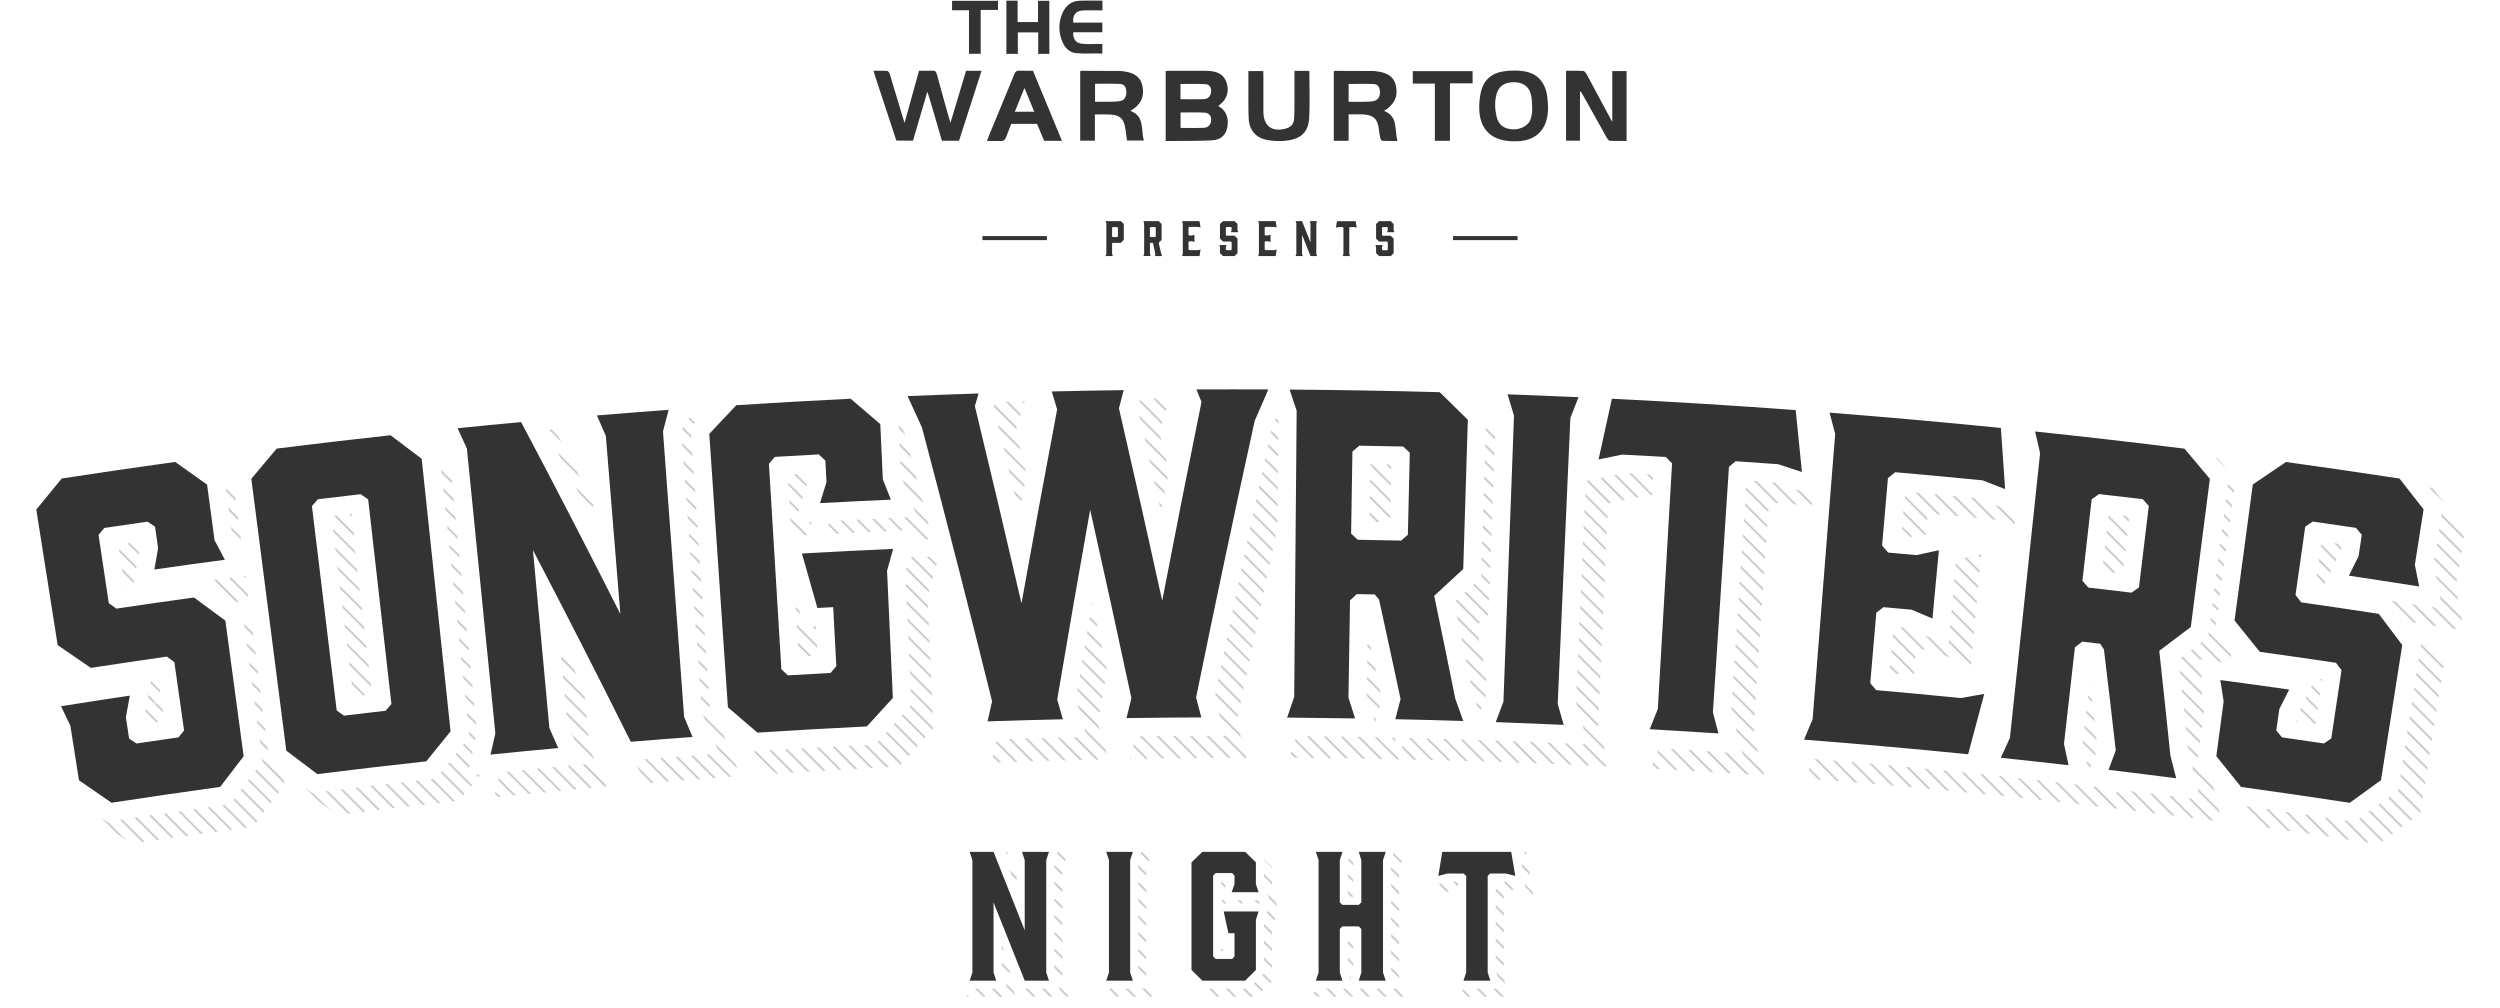 <?xml version="1.0" encoding="UTF-8"?><svg id="Layer_2" xmlns="http://www.w3.org/2000/svg" width="2500" height="1008.06" viewBox="0 0 620 250"><defs><style>.cls-1{fill:#333;}.cls-2{fill:#ccc;}.cls-3{fill:#fff;stroke:#333;stroke-miterlimit:10;}</style></defs><path id="lines-shadows" class="cls-2" d="m284.28,237.96l-2-2v-.71l2,2v.71Zm31.18-19.28l-2-2v.71l2,2v-.71Zm-11.89,17.13l-.7-.7v.7h.7Zm11.89-20.79l-2-1.97v.19l2,2v-.22Zm31.52,2.01l-2-2v.71l2,2v-.71Zm33.18,4.16l-2-2,.13.75-.12-.03,2,2,.12.03-.13-.75Zm-32.51-7.63l-2-2-.17.53,2,2,.17-.53Zm-84.18,27.76l-2-2v.71l2,2v-.71Zm43.42-18.07l.79.79h.71l-.79-.79h-.71Zm-4.02,0v.12l.67.67h.71l-.79-.79h-.58Zm-18.59,18.14l-2-2v.71l2,2v-.71Zm-33.87-.7l-2-2v.71l2,2v-.71Zm.41-23.76l1.32,1.32v-.71l-1.79-1.79.47,1.17Zm33.47,16.17l-2-2v.71l2,2v-.71Zm-35.87,1.44v.71l.69.69-.47-1.18-.23-.23Zm36.67-21.37l-1.92-1.92h-.1l-.15.45,2,2,.17-.53Zm-.8,11.64l-2-2v.71l2,2v-.71Zm0,4.15l-2-2v.71l2,2v-.71Zm0-8.29l-2-2v.71l2,2v-.71Zm0-4.15l-2-2v.71l2,2v-.71Zm19.46,3.58l.18-.52-1.05-1.05v.71l.87.87Zm69.21,2.17l-2-2v.71l2,2v-.71Zm0,4.15l-2-2v.71l2,2v-.71Zm-37.35-7.62v-.71l-1.34-1.34v.71l1.34,1.34Zm0-4.15v-.71l-1.08-1.08-.17.53,1.26,1.26Zm37.35,15.91l-2-2v.71l2,2v-.71Zm5.53-19.31h-.67l.81.81-.14-.81Zm-16.87,7.97l-.59-.59h-.71l1.3,1.3v-.71Zm15.85-4.18l2,2-.14-.85-2-2,.14.85Zm-4.51,19.66l-2-2v.71l2,2v-.71Zm0,4.15l-2-2v.71l2,2v-.71Zm-25.97-9.39l-2-2v.71l2,2v-.71Zm0,8.29l-2-2v.71l2,2v-.71Zm0-4.15l-2-2v.71l2,2v-.71Zm0-12.44l-2-2v.71l2,2v-.71Zm0,4.15l-2-2v.71l2,2v-.71Zm-12.72,12.16v.71l1.34,1.34v-.71l-1.34-1.34Zm1.34-2.1v-.71l-1.34-1.34v.71l1.34,1.34Zm0-12.97v-.17l-1.34-1.34v.71l.8.8h.53Zm-.5,20.06l-.45-.45.3.91.15-.46Zm11.88-.56l-2-2v.71l2,2v-.71Zm-35.15-17.86h.71l-.79-.79h-.71l.79.79Zm2.59-2.27l.35,1.06,2,2-.35-1.06-2-2Zm-.96,8.04l2,2v-.71l-2-2v.71Zm.77-3.78l-.1.31,2,2,.17-.54-1.77-1.77h-.3Zm11.61,20.31l.84.84h.71l-1.37-1.37-.18.53Zm2.99-1.16l2,2h.71l-2-2h-.71Zm-15.37-11.22l2,2v-.71l-2-2v.71Zm-.45,7.85l2,2,.35-.35-2-2-.35.35Zm19.96,3.37l2,2h.71l-2-2h-.71Zm-22.03-1.3l2,2,.35-.35-2-2-.35.35Zm2.52-5.77l2,2v-.71l-2-2v.71Zm49.17,7.7l1.37,1.37h.71l-1.9-1.9-.18.53Zm3.52-.63l2,2h.71l-2-2h-.71Zm4.88-4.12l.35,1.06,2,2-.35-1.06-2-2Zm-33.91,4.12l2,2h.71l-2-2h-.71Zm36.16-26.56h-.52l2,2h.52l.25.06-2-2-.25-.06Zm-2.99,26.56l2,2h.71l-2-2h-.71Zm-24.88,0l2,2h.71l-2-2h-.71Zm-37.31,0l2,2h.71l-2-2h-.71Zm33.17,0l2,2h.71l-2-2h-.71Zm15.54-25.92l2,2,.56-.15-2-2-.56.15Zm-92.51-6.15l-1.87-1.87h-.18l-.13.4,2,2,.17-.53Zm-.82,24.06l-2-2v.71l2,2v-.71Zm-13.71-25.92h-.48l.8.8-.32-.8Zm13.71,5.19l-2-2v.71l2,2v-.71Zm-23.77,30.74h.61l-.46-.46-.15.46Zm2.05-2l2,2h.71l-2-2h-.71Zm21.72-12.16l-2-2v.71l2,2v-.71Zm0-4.15l-2-2v.71l2,2v-.71Zm0-8.29l-2-2v.71l2,2v-.71Zm0,4.15l-2-2v.71l2,2v-.71Zm-9.28,20.45l2,2h.71l-2-2h-.71Zm29.43-.3l.1.3h-.5l2,2h.5l-.1-.3-2-2Zm-4.55.3l2,2h.71l-2-2h-.71Zm-4.15,0l2,2h.71l-2-2h-.71Zm24.88,0l2,2h.71l-2-2h-.71Zm-53.9,0l2,2h.71l-2-2h-.71Zm58.05,0l2,2h.71l-2-2h-.71Zm-54.55-1.36l.35,1.06,2,2-.35-1.06-2-2Zm13.38.95l.14.41h-.43l2,2h.43l-.14-.41-2-2Zm-4.44.41l2,2h.71l-2-2h-.71Z"/><path id="night" class="cls-1" d="m247.08,243.2h-6.6l.67-2.02v-27.86l-.67-2.06h5.92l7.73,19.46v-17.4l-.67-2.06h6.68l-.67,2.06v27.86l.67,2.02h-6.01l-7.73-19.41v17.4l.67,2.02Zm33.87,0h-6.6l.67-2.02v-27.86l-.67-2.06h6.6l-.67,2.06v27.86l.67,2.02Zm14.54-2.65v-26.68l2.69-2.61h10.63l2.65,2.61v5.38l.67,2.02h-6.68l.71-2.02v-2.1l-.59-.63h-4.12l-.59.63v20.04l.59.63h4.12l.59-.63v-5.76h-1.51l-1.18-5.38h8.66l-.67,2.1v12.4l-2.65,2.65h-10.63l-2.69-2.65Zm30.85-29.29h6.6l-.67,2.06v10.46l.63.63h4.08l.63-.63v-10.46l-.63-2.06h6.68l-.67,2.06v27.86l.67,2.02h-6.68l.63-2.02v-10.8l-.63-.63h-4.08l-.63.63v10.8l.67,2.02h-6.6l.67-2.02v-27.86l-.67-2.06Zm49.46,5.97l-2.27-.59h-3.99l-.59.59v23.95l.67,2.02h-6.68l.67-2.02v-23.95l-.63-.59h-4.08l-2.19.59.97-5.97h17.1l1.01,5.97Z"/><path id="lines-shadow" class="cls-2" d="m59.12,129.05l-2.37-2.37-.11-.82,2.37,2.37.1.81Zm111.49-25.33l1.41,1.41.34-.36-1.1-1.1c-.22.02-.44.03-.66.05Zm-81.95,38.29l-.1-.8-5.43-5.43.1.8,5.43,5.43Zm-32.56-20.12l2.4,2.4-.1-.81-2.41-2.41.11.82Zm-24.89,24.15l-.27-.27.04.3c.07-.01.15-.02.22-.03Zm28.52-12.24l-.1-.81-2.34-2.34.11.82,2.34,2.34Zm52.87-9.32l-.08-.79-2.65-2.65.08.79,2.64,2.64Zm59.17-11.31l-.05-.76-2.58-2.58.06.76,2.57,2.57Zm-.3-4.45l-.05-.76-2.06-2.06-.15.56,2.26,2.26Zm-58.41,20.37l-.08-.79-2.61-2.61.08.79,2.61,2.61Zm25.97-15.49l4.8,4.8c-.26-.5-.52-.99-.78-1.49l-4.8-4.8c.26.5.52.99.78,1.49Zm8.16,12.31l-.06-.77-4.35-4.35c.25.49.51.98.76,1.47l3.65,3.65Zm-107.53,45.17l-2.24-2.24-.11.6,2.47,2.47-.12-.82Zm49.58-24.35l-.1-.8-5.43-5.43.1.8,5.43,5.43Zm135.62-18.49l-.68.03,3.07,3.07h.25s-.06.19-.06.19l2.26,2.26.68-.03-5.52-5.52Zm-45.25,54.59l-.03-.36-5.28-5.28.51,1.22,5.07,5.07-.27-.64Zm46.91-57.08l.46,1.17,3.35,3.35c-.08-.32-.16-.64-.25-.95l-3.57-3.57Zm-187.9,48.43l-1.84-1.84-.11.6,1.33,1.33c.21-.03.41-.06.62-.09Zm233.89,5.85l-5.27-5.27.28.99,5.27,5.27-.28-.99Zm-5.27-9.41c-.03.2-.07.4-.1.6l5.57,5.57c.03-.2.07-.4.1-.6l-5.57-5.57Zm-40.76-32.47c-.22.01-.45.02-.67.03l5.43,5.43.15-.55-4.91-4.91Zm-160.11,47.2l-1.98-1.98.11.82,1.98,1.98-.1-.81Zm-27.54-10.95l-.62.09,2.25,2.25-.12-.82-1.52-1.52Zm-2.79,2.06l2.68,2.68c.21-.03.41-.06.62-.09l-3.19-3.19c-.04.2-.07.4-.11.6Zm103.11-13.69l.07.78,3.85,3.85c-.24-.48-.49-.96-.73-1.44l-3.19-3.19Zm6.71,19.15l-5.45-5.45.07.78,5.45,5.45-.07-.78Zm-32.45-27.6l2.42,2.42-.08-.79-2.43-2.43.08.79Zm84.6-27.35l.17-.54-2.42-2.42.05.75,2.21,2.21Zm27.42,35.01l.03.74,5.48,5.48-.03-.74-5.48-5.48Zm5.67,9.82l-5.48-5.48.03.74,5.48,5.48-.03-.74Zm-5.87-14.16l.03.74,5.48,5.48-.03-.74-5.48-5.48Zm-51.71,11.19l2.2,2.2-.05-.76-2.2-2.2.06.76Zm51.21-27.56l5.59,5.59.15-.55-5.59-5.59-.15.55Zm.29,12.03l.03.74,5.48,5.48-.03-.74-5.48-5.48Zm-27.36,2.37l4.99,4.99-.04-.75-5-5,.05.75Zm-21.7,19.06l-2.17-2.17.06.76,2.17,2.17-.05-.76Zm22.41-22.73c-.06-.22-.12-.44-.19-.66l-.83-.83.05.75,1.07,1.07-.09-.32Zm1.23-19.27c.22-.01.45-.02.67-.04l-3.05-3.05h-.03s0-.02,0-.02l-1.18-1.18.05.75,3.54,3.54Zm-86.69,16.97l2.45,2.45-.08-.79-2.46-2.46.08.79Zm85.02,10.39l2.61,2.61c.22-.01.45-.03.67-.04l-3.32-3.32.05.75Zm22.29-31.61l3.07,3.07.68-.03-3.07-3.07c-.22.01-.45.02-.68.03Zm-18.72,26.88l.93.93-.04-.75-.22-.22-.67.04Zm27.15-31.6l-4.85-4.85.46,1.17,4.63,4.63c-.08-.32-.17-.64-.25-.96Zm-5.77-17.5l1.6,1.6c-.03-.1-.05-.2-.08-.3-.14-.3-.28-.6-.41-.9l-1.14-1.14.03.74Zm29.95,20.95l-.13-.13c.03.13.06.25.09.38.01-.08.03-.16.04-.24Zm-25.4-8.11c-.08-.32-.17-.64-.25-.96l-3.93-3.93.03.74,4.15,4.15Zm24.2,3.47l1.74,1.74c.04-.2.07-.4.11-.6l-2.07-2.07c.07.31.15.62.22.93Zm21.79,50.11l-5.57-5.57c-.03.2-.07.4-.1.6l5.57,5.57c.03-.2.07-.4.1-.6Zm-23.08-55.54l3.67,3.67c.04-.2.07-.4.11-.6l-4-4c.07.31.15.62.22.93Zm20.45,32.88l.25.25c-.06-.25-.11-.51-.17-.76-.03.17-.06.34-.09.51Zm1.21,4.65l-1.72-1.72c-.03.2-.07.4-.1.6l2.02,2.02c-.07-.3-.13-.6-.2-.9Zm-48.92-44.06l2.88,2.88c-.08-.32-.17-.64-.25-.96l-2.66-2.66.03.74Zm50.07,49.36l-3.49-3.49c-.03.2-.07.4-.1.6l3.79,3.79c-.07-.3-.13-.6-.2-.9Zm1.14,5.29l-5.24-5.24c-.03.2-.07.4-.1.6l5.54,5.54c-.06-.3-.13-.6-.19-.9Zm-159.16,19.13c-.11.13-.21.26-.32.39l2.26,2.26.13-.58-2.07-2.07Zm459.49-42.19l-.09.62,1.99,1.99.23-.47-2.13-2.13Zm34.71,1.54l-5.56-5.56-.1.61,5.56,5.56.1-.61Zm-34.2-5.17l-.09.62,2.85,2.85.23-.47-2.99-2.99Zm4.14.7c.08-.16.16-.31.23-.47l-3.85-3.85-.09.62,3.71,3.71Zm-142.03,6.52l-5.53-5.53-.04.66,5.53,5.53.04-.66Zm143.38-9.32l.09-.61-1.04-1.04c-.28-.04-.55-.08-.83-.12l1.78,1.78Zm12.49,12.49l5.41,5.41c.28.04.56.09.84.13l-5.4-5.4c-.28-.04-.56-.09-.84-.13Zm-156.13.72l-5.53-5.53-.04.66,5.53,5.53.04-.66Zm-32.26-32.26c-.25-.01-.5-.03-.75-.04l5.47,5.47c.09,0,.18,0,.28.01l.02-.42-5.02-5.02Zm31.5,43.94l-5.53-5.53-.04.66,5.53,5.53.04-.66Zm-.47,24.41l-5.3-5.3.25.96,5.3,5.3-.25-.96Zm.98-32.19l-5.53-5.53-.04.66,5.53,5.53.04-.66Zm-.25,3.89l-5.53-5.53-.04.66,5.53,5.53.04-.66Zm53.37-3.96l.06-.65-5.54-5.54-.06.65,5.54,5.54Zm-4.79-25.52c.26.02.52.05.78.07l-5.45-5.45c-.26-.02-.52-.05-.78-.07l5.45,5.45Zm4.57.43c.26.02.52.05.78.08l-5.45-5.45c-.26-.02-.52-.05-.78-.08l5.45,5.45Zm1.7,9.28l-.2-.2-.58.13.72.72.06-.65Zm-.36,3.79l-3.25-3.25-.58.13,3.77,3.77.06-.65Zm-84.56-18.22l-5.58-5.58c-.2.04-.39.08-.59.12l5.58,5.58c.2-.04.39-.08.59-.12Zm74.86,4.38l-5.45-5.45c-.26-.02-.52-.05-.78-.07l5.45,5.45c.26.02.52.05.78.07Zm-12.59,37.87l1.63,1.63c.26.02.52.05.78.07l-2.35-2.35-.06.65Zm21.93-20.24l-5.54-5.54-.06.65,5.54,5.54.06-.65Zm-13.07-12.65l.03-.39-5.54-5.54-.06.65,5.33,5.33c.08-.02.15-.03.23-.05Zm64.96,52.1c.03.26.06.53.08.79l2.48,2.48.08-.62-2.64-2.64Zm-48.29-55.87c.26.03.52.05.78.08l-5.45-5.45c-.26-.03-.52-.05-.78-.08l5.45,5.45Zm-3.96,20.21l-5.54-5.54-.06.65,5.54,5.54.06-.65Zm-91.79-17.16l-5.52-5.52-.03.68,5.52,5.52.03-.68Zm-32.53,42.1c.13.37.26.73.4,1.1l.96.96.19-.51-1.55-1.55Zm43.99-54.81l.04-.67-.87-.87c-.25-.01-.5-.03-.75-.04l1.58,1.58Zm-135.92,49.95l-5.57-5.57c-.03.2-.07.4-.1.6l5.57,5.57c.03-.2.07-.4.1-.6Zm161.4,4.55l.04-.66-5.53-5.53-.04.66,5.53,5.53Zm-.51,7.78l.04-.66-5.53-5.53-.04.66,5.53,5.53Zm.25-3.89l.04-.66-5.53-5.53-.04.66,5.53,5.53Zm.51-7.78l.04-.66-5.53-5.53-.04.66,5.53,5.53Zm-127.18.65l-5.58-5.58c-.04.2-.08.39-.12.59l5.58,5.58c.04-.2.08-.39.12-.59Zm-.94,11.5l-5.3-5.3.26.96,5.29,5.3-.26-.96Zm38.31.99l-.04-.04h-.72s1.09,1.08,1.09,1.08l-.33-1.03Zm-32.36-36.51l-5.58-5.58c-.04.19-.08.39-.12.58l5.58,5.58c.04-.19.08-.39.12-.58Zm27.13,31.27l.33,1.03.29.29.15-.56-.76-.76Zm-26.84-64.15c-.04.19-.08.39-.13.58l3.29,3.29v-.7s-3.16-3.17-3.16-3.17Zm122.18,51.69l-5.53-5.53-.04.66,5.53,5.53.04-.66Zm-38.02-21.44l-5.52-5.52-.03.68,5.52,5.52.03-.68Zm-1.44,32.44l.03-.68-5.52-5.52-.03.68,5.52,5.52Zm.35-7.94l.03-.68-5.52-5.52-.03.68,5.52,5.52Zm-.18,3.97l.03-.68-5.52-5.52-.03.68,5.52,5.52Zm1.44-32.44l-5.52-5.52-.03.68,5.52,5.52.03-.68Zm.18-3.97l-5.52-5.52-.03.68,5.52,5.52.03-.68Zm-7.19,39.12l5.27,5.27s-.03-.1-.04-.14l.03-.58-5.52-5.52v.04c.09.31.17.62.26.93Zm6.46-22.56l.03-.68-5.52-5.52-.03.68,5.52,5.52Zm-.32,7.26l-5.52-5.52-.03.68,5.52,5.52.03-.68Zm.5-11.23l.03-.68-5.52-5.52-.03.68,5.52,5.52Zm-.35,7.94l.03-.68-5.52-5.52-.03.68,5.52,5.52Zm-.32,7.26l-5.52-5.52-.03.68,5.52,5.52.03-.68Zm-197.93-40.37l-3.66-3.66.05.75,3.45,3.45.17-.54Zm145.62,5.35l.02-.69-5.04-5.04v.7s5.03,5.04,5.03,5.04Zm25.85-15.61l.03-.68-2.29-2.29-.02.69,2.28,2.28Zm.15-4l.03-.68-2.31-2.31-.02.69,2.31,2.31Zm-2.53,5.05l-.02.69,2.26,2.26.03-.68-2.26-2.26Zm-51.24-.78v-.7s-2.46-2.46-2.46-2.46c-.04.19-.08.39-.13.58l2.58,2.58Zm-2.76,29.7l-5.58-5.58c-.04.19-.08.39-.12.58l5.58,5.58c.04-.19.08-.39.12-.58Zm53.63-16.86l-.02.69,2.19,2.19.03-.68-2.19-2.19Zm-.25,8.04l-.02.69,2.14,2.14.03-.68-2.15-2.15Zm.12-4.02l-.02.69,2.17,2.17.03-.68-2.17-2.17Zm.37-12.06l-.02.69,2.24,2.24.03-.68-2.24-2.24Zm-.62,20.11l-.02.69,2.12,2.12.03-.68-2.12-2.12Zm.5-16.09l-.02.69,2.21,2.21.03-.68-2.22-2.22Zm-53.02,17.46l-5.58-5.58c-.04.19-.08.39-.12.58l5.58,5.58c.04-.19.08-.39.12-.58Zm-2.04-22.06l4,4v-.7s-3.87-3.87-3.87-3.87c-.04.19-.08.39-.13.58Zm-5.85,59.79l-5.58-5.58c-.04.19-.08.39-.12.59l5.58,5.58c.04-.19.08-.39.12-.59Zm.71-3.44l-5.58-5.58c-.04.2-.08.39-.12.59l5.58,5.58c.04-.2.08-.39.12-.59Zm-19.52-48.54l-.87-.87c.07.3.14.61.21.91l.54.54c.04-.2.08-.39.12-.59Zm-3.08-10.66l4.33,4.33c.04-.2.08-.39.12-.59l-4.66-4.66c.07.3.14.61.21.91Zm-168.91,66.71l.08.79,1.49,1.49c.04-.19.09-.38.13-.58l-1.7-1.7Zm-52.42-1.96l2.01,2.01-.1-.81-2.02-2.02.11.82Zm50.05-20.43l2.39,2.39-.08-.79-2.4-2.4.08.79Zm201.66-22.23c.04-.19.08-.39.12-.58l-5.58-5.58c-.04.19-.08.39-.12.58l5.58,5.58Zm-3.99-12.99c-.04.19-.08.39-.12.58l5.4,5.4v-.7s-5.28-5.28-5.28-5.28Zm-25.18-3.74l2.44,2.44c.04-.2.08-.39.12-.59l-2.76-2.76c.07.3.14.61.21.91Zm30.02,12.73l-5.58-5.58c-.04.19-.08.39-.12.58l5.58,5.58c.04-.19.08-.39.12-.58Zm-4.11-12.4c-.04.19-.08.39-.13.58l4.7,4.7v-.7s-4.57-4.58-4.57-4.58Zm28.99,46.29c-.06-.3-.13-.6-.19-.9l-2.03-2.03v.7s2.22,2.23,2.22,2.23Zm-53.24-57.38c-.07-.3-.14-.61-.21-.92l-5.33-5.33c.07.3.14.61.21.92l5.33,5.33Zm52.1,52.1c-.07-.3-.13-.6-.2-.9l-.82-.82v.7s1.01,1.02,1.01,1.02Zm-51.84-56.69l-5.59-5.59-.15.56,5.59,5.59.15-.56Zm-198.6,46.02l-5.43-5.43.1.8,5.43,5.43-.1-.8Zm163.33-39.12c-.07-.31-.15-.62-.22-.93l-5.32-5.32c.07.31.15.62.22.93l5.32,5.32Zm89.39,60.36c-.06-.3-.13-.6-.19-.9l-3.22-3.22v.7s3.42,3.43,3.42,3.43Zm260.61-50.35l3.1,3.1c-.63-.81-1.26-1.62-1.9-2.43l-.64-.81-.45-.45-.66-.1c.18.23.36.46.54.69Zm-205.29,63.5l-5.27-5.27.28.99,5.27,5.27c-.09-.33-.19-.66-.28-.99Zm-166.45-8.9l-5.48-5.48.03.74,5.48,5.48-.03-.74Zm20.9-70.31l-5.6-5.6-.16.55,5.6,5.6.16-.55Zm90.04,69.31l-3.29-3.29v.5s.09.3.09.3l3.06,3.06.15-.56Zm-195.37,11.93l-5.02-5.02.56,1.26,5.02,5.02-.56-1.26Zm-33.59-.42c-.11.13-.21.26-.32.39l3.35,3.35.13-.58-3.16-3.17Zm203.75-78.19l-1.76-1.76c-.04.19-.08.39-.13.58l1.88,1.88v-.7Zm28.02,7.99l.02-.69-.6-.6c-.24,0-.48,0-.72-.01l1.3,1.3Zm20.26,28.56l3.98,3.98.03-.68-3.63-3.63c-.12.11-.24.23-.37.34Zm3.12,27.29l-3.9-3.9c.06.3.12.59.18.89l3.7,3.7.03-.68Zm-23.55-48.43l-5.07-5.07v.7s5.06,5.07,5.06,5.07l.02-.69Zm-5.21,3.78l1.79,1.79c.24,0,.48,0,.72.01l-2.5-2.5v.7Zm28.92,40.65l-5.11-5.11c.06.3.12.59.18.89l4.9,4.9.03-.68Zm-28.72-52.89l5.1,5.1.02-.69-4.73-4.73c-.13,0-.25,0-.38,0v.33Zm23.3,31.59l5.65,5.65c.12-.11.24-.22.37-.34h0s-5.64-5.65-5.64-5.65c-.12.11-.25.23-.37.34Zm4.79,17.22c-.06-.3-.12-.59-.18-.89l-5.36-5.36c.06.3.12.59.18.89l5.36,5.36Zm-51.55-60.55c-.07.16-.14.33-.21.49l.89.89v-.7s-.67-.68-.67-.68Zm50.25,50.96c.12-.11.25-.23.37-.34l-5.65-5.65c-.12.11-.25.23-.37.34l5.65,5.65Zm.22,4.37c-.06-.3-.12-.59-.18-.89l-5.36-5.36c.06.3.12.59.18.89l5.36,5.36Zm.5-16.79l-.02.69,2.1,2.1.03-.68-2.1-2.1Zm-280.08-14.02l-.09-.8-.02-.02c-.21.02-.42.05-.63.07l.75.75Zm82.26-13.1l2.54,2.54-.05-.76-2.55-2.55.06.76Zm1.99,26.87l2.37,2.37-.05-.76-2.38-2.38.06.76Zm1.46-10.98l-.05-.76-2.46-2.46.06.76,2.46,2.46Zm-1.13,15.45l2.34,2.34-.05-.76-2.35-2.35.06.76Zm.83-19.9l-.05-.76-2.49-2.49.06.76,2.49,2.49Zm-.3-4.45l-.05-.76-2.52-2.52.06.76,2.52,2.52Zm.14,33.31l2.28,2.28-.05-.76-2.29-2.29.06.76Zm23.76-22.49h.05s-.06-.06-.06-.06v.06Zm9.25-3.24l-.17.54,2.09,2.09c.22-.01.45-.02.67-.04l-2.6-2.6Zm-32,9.46l-2.4-2.4.06.76,2.4,2.4-.05-.76Zm-.3-4.45l-2.43-2.43.06.76,2.43,2.43-.05-.76Zm-1.05,16.24l2.31,2.31-.05-.76-2.32-2.32.06.76Zm-57.8,12.68l2.36,2.36-.08-.79-2.36-2.36.08.79Zm31.05,13.76l-5.45-5.45.07.78,5.45,5.45-.07-.78Zm-29.57.16l2.27,2.27-.08-.79-2.27-2.27.08.79Zm23.7-10.17l.07.78,5.45,5.45-.07-.78-5.45-5.45Zm35.54-5.21l-.05-.76-2.26-2.26.06.76,2.26,2.26Zm26.15-31.89l-.05-.75-.06-.06-.67.04.78.78Zm-83.67,44.15l-2.3-2.3.08.79,2.3,2.3-.08-.79Zm-2.71-6.15l2.33,2.33-.08-.79-2.33-2.33.08.79Zm-3.93-37.1l2.58,2.58-.08-.79-2.58-2.58.08.79Zm64.47,35.44l-.05-.76-2.23-2.23.06.76,2.23,2.23Zm-61.43-28.26l-.08-.79-2.55-2.55.08.79,2.55,2.55Zm.46,4.61l-.08-.79-2.52-2.52.08.79,2.52,2.52Zm.46,4.61l-.08-.79-2.49-2.49.08.79,2.48,2.48Zm32.61-17.59l-.02-.28-.25-.25c.09.18.18.35.27.53Zm-64.07-2.13c-.21.02-.42.05-.63.07l4.99,4.99-.09-.8-4.26-4.26Zm4.55,8.7l-5.43-5.43.1.8,5.43,5.43-.1-.8Zm-2,22.88l.1.8,5.43,5.43-.02-.13-.08-.67-5.43-5.43Zm-21.47,11.7l-2.08-2.08.11.82,2.08,2.08-.1-.81Zm-3.57-27.74l-.08-.65-.5.07.58.58Zm29.32,12.03l-5.43-5.43.1.8,5.43,5.43-.1-.8Zm-3.62,9.53l5.39,5.39-.09-.8-5.39-5.39.1.8Zm4.19-4.81l-5.43-5.43.1.8,5.43,5.43-.1-.8Zm-29.28-11.99l-.1-.81-4.12-4.12-.62.08,4.85,4.85Zm25.57,20.72l.1.8,2.78,2.78c.21-.02.42-.05.63-.07l-3.51-3.51Zm-25.87-8.58l2.14,2.14-.1-.81-2.15-2.15.11.82Zm-.64-4.79l2.17,2.17-.1-.81-2.18-2.18.11.82Zm3.29,10.88l-2.11-2.11.11.82,2.11,2.11-.1-.81Zm160.71-21.72l.03.74,5.48,5.48-.03-.74-5.48-5.48Zm264.86,12.65l.06-.65-5.54-5.54-.06.65,5.54,5.54Zm-273.23-28.61l3.06,3.06c.22-.01.45-.02.67-.03l-3.06-3.06c-.23.01-.45.02-.68.03Zm14.04,25.77l-5.48-5.48.03.74,5.48,5.48-.03-.74Zm-18.22-22.36l-3.05-3.05c-.22.01-.45.02-.67.03l3.05,3.05c.23-.01.45-.02.67-.03Zm3.28-.16c.23-.01.45-.02.67-.03l-3.07-3.07c-.23.01-.45.02-.67.03l3.07,3.07Zm-15.42-11.27l.17-.54-2.58-2.58c-.22.01-.45.03-.67.04l3.08,3.08Zm-136.74,53.98l2.04,2.04-.1-.81-2.05-2.05.11.82Zm-33.59-37.73l4.14,4.14.09-.53s0-.05.01-.08l-4.37-4.37.12.83Zm82.45-17.76l-2.68-2.68.08.79,2.67,2.67-.08-.79Zm-78.81,24.84l-3.03-3.03.12.83,2.8,2.8.1-.6Zm25.37,5.35c.21-.03.42-.06.62-.08l-5.56-5.56c-.21.03-.42.06-.62.08l5.56,5.56Zm-26.46-14.73c-.21.03-.41.06-.62.09l2.82,2.82c.03-.2.07-.4.1-.6l-2.31-2.31Zm560.05,63.23l5.64,5.64c.14-.1.27-.2.41-.3l-5.64-5.64c-.14.1-.27.2-.41.3Zm-234.36-14.62l5.48,5.48c.24,0,.49.01.73.02l-5.48-5.48c-.24,0-.49-.01-.73-.02Zm-4.27-.12l5.49,5.49c.24,0,.48.01.72.02l-5.49-5.49c-.24,0-.48-.01-.72-.02Zm-4.25-.11l5.49,5.49c.24,0,.48.01.72.02l-5.49-5.49c-.24,0-.48-.01-.72-.02Zm13.42.37c-.21,0-.42-.01-.63-.02l5.48,5.48c.24,0,.49.01.73.02l-5.48-5.48h-.1Zm4.25.13l-.59-.02,5.48,5.48.73.02-5.48-5.48h-.14Zm3.79.14h-.08s5.48,5.48,5.48,5.48l.62.02s.08,0,.11,0l-5.48-5.48c-.22,0-.44-.02-.65-.02Zm-23.14,1.81l2.93,2.93.72.02-3.51-3.51-.15.56Zm-19.43-2.85l5.49,5.49c.24,0,.48,0,.72.01l-5.49-5.49c-.24,0-.48,0-.72-.01Zm4.21.06l5.49,5.49c.24,0,.48,0,.72.01l-5.49-5.49c-.24,0-.48,0-.72-.01Zm-11.35,1.08l4.26,4.26c.24,0,.48,0,.71,0l-4.8-4.8c-.06.18-.12.35-.18.53Zm53.95.05l5.48,5.48c.24,0,.49.02.74.03l-5.48-5.48c-.25,0-.49-.02-.74-.03Zm-34.16-.99l5.48,5.48h.72s-5.48-5.46-5.48-5.46h-.72Zm-4.23-.08l5.49,5.49h.72s-5.49-5.48-5.49-5.48h-.72Zm-12.61-.17l5.49,5.49c.24,0,.48,0,.71,0l-5.49-5.49c-.24,0-.48,0-.71,0Zm86.94,4.02l4.35,4.35c.25.01.5.03.75.04l-4.9-4.9c-.07.17-.13.34-.2.51Zm-1.18,2.96l1.14,1.14.75.04-1.68-1.68c-.07.18-.14.35-.2.51Zm4.47-3.82l5.47,5.47c.25.02.5.03.75.04l-5.47-5.47c-.25-.02-.5-.03-.75-.04Zm8.84.55l5.46,5.46c.25.02.5.03.76.05l-5.46-5.46c-.25-.02-.5-.03-.76-.05Zm-4.43-.28l5.46,5.46c.25.02.5.03.76.05l-5.46-5.46c-.25-.02-.5-.03-.76-.05Zm-21.27-67.59s-.02,0-.03,0l-.56.12,5.58,5.58.59-.12-5.58-5.58Zm-13.74,65.75l5.48,5.48c.25.01.49.02.74.03l-5.48-5.48c-.25-.01-.49-.02-.74-.03Zm-4.33-.19l5.48,5.48c.25.01.49.02.74.03l-5.48-5.48c-.25-.01-.49-.02-.74-.03Zm8.67.37l5.48,5.48s.1,0,.15,0l.59.03-5.48-5.48-.74-.03Zm4.34.2l5.48,5.48.74.03-5.48-5.48-.74-.03Zm.76-61.43l5.52,5.52.03-.68-5.52-5.52-.03.68Zm.29-3.86l5.58,5.58.59-.12-5.58-5.58-.59.12Zm-143.25,64.05l5.51,5.51c.23,0,.46-.01.69-.02l-5.51-5.51c-.23,0-.46.01-.69.02Zm12.11-.33l5.51,5.51c.23,0,.46-.01.69-.02l-5.51-5.51c-.23,0-.46.01-.69.02Zm-8.09.21l5.51,5.51c.23,0,.46-.01.69-.02l-5.51-5.51c-.23,0-.46.01-.69.02Zm12.14-.3l5.51,5.51.69-.02-5.51-5.51-.69.02Zm-8.09.2l5.51,5.51c.23,0,.46-.01.69-.02l-5.51-5.51c-.23,0-.46.01-.69.02Zm22.05,5.14h.38s-.3-.31-.3-.31l-.08.31Zm-11.35-7.59l.28.99,5.27,5.27-.28-.99-5.27-5.27Zm-45.33-3.16l5.65,5.65c.11-.12.22-.25.34-.37l-5.65-5.65c-.11.12-.22.25-.34.37Zm96.45,9.38l1.14,1.14h.71s-1.68-1.67-1.68-1.67c-.06.19-.12.36-.18.53Zm-39.01-1.69l3.01,3.01h.7s-3.57-3.58-3.57-3.58l-.14.57Zm-51.24-47.09l2.37,2.37.15-.55-1.85-1.85-.68.03Zm17.2,46.22l4.66,4.66c.23,0,.46-.01.69-.02l-5.21-5.21-.13.58Zm180.57,2.29l5.46,5.46.76.05-5.46-5.46-.76-.05Zm-181.34,1.09l1.41,1.41.68-.02-1.96-1.96-.13.58Zm-20.31-12.73l-.34.37,5.65,5.65.31-.33v-.07s-5.61-5.61-5.61-5.61Zm79.03-19.77l5.58,5.58c.04-.19.08-.39.12-.58l-5.58-5.58c-.04.19-.08.39-.12.58Zm.72-3.43l5.58,5.58c.04-.19.08-.39.12-.58l-5.58-5.58c-.04.19-.08.39-.12.58Zm-2.14,10.3l5.58,5.58c.04-.2.08-.39.12-.59l-5.58-5.58c-.04.2-.08.39-.12.59Zm.71-3.44l5.58,5.58c.04-.2.08-.39.12-.59l-5.58-5.58c-.04.2-.08.39-.12.59Zm2.15-10.29l5.58,5.58c.04-.19.08-.39.12-.58l-5.58-5.58c-.04.19-.08.39-.12.58Zm.72-3.43l5.58,5.58c.04-.19.08-.39.12-.58l-5.58-5.58c-.04.19-.08.39-.12.58Zm-16.26,37.64l5.5,5.5c.23,0,.47,0,.7,0l-5.5-5.5c-.23,0-.47,0-.7,0Zm-8.21.08l5.51,5.51c.23,0,.47,0,.7,0l-5.51-5.51c-.23,0-.47,0-.7,0Zm21.15-.29l.04.13h-.61s5.5,5.5,5.5,5.5h.45s-.09-.34-.09-.34l-5.29-5.29Zm-17.05.24l5.51,5.51c.23,0,.47,0,.7,0l-5.51-5.51c-.23,0-.47,0-.7,0Zm12.35-.09l5.5,5.5h.7s-5.5-5.5-5.5-5.5h-.7Zm-4.12.02l5.5,5.5c.23,0,.47,0,.7,0l-5.5-5.5c-.23,0-.47,0-.7,0Zm137.24-49.34l5.53,5.53.04-.66-5.53-5.53-.04.66Zm155.24,68.17l5.64,5.64c.14-.1.27-.2.41-.3l-5.64-5.64c-.14.1-.27.2-.41.3Zm-11.02,1.42l5.41,5.41c.28.04.55.08.83.12l-5.41-5.41c-.28-.04-.55-.08-.83-.12Zm5.68.85c-.27-.04-.54-.08-.8-.12l5.41,5.41c.28.04.56.08.83.12l-5.41-5.41h-.03Zm3.33-.81l-.39.29,5.64,5.64.41-.3-5.64-5.64s0,0-.01.01Zm9.26-6.7l-.03.02,5.59,5.59.1-.61-5.56-5.56-.09.56Zm-4.84,3.5l5.64,5.64c.14-.1.27-.2.41-.3l-5.64-5.64c-.14.1-.27.2-.41.3Zm-27.99,1.03l5.41,5.41c.27.04.55.08.82.12l-5.41-5.41c-.28-.04-.55-.08-.82-.12Zm-16.88-5.15l.24.95,5.31,5.31c-.07-.3-.15-.61-.24-.95l-5.31-5.31Zm12.05,4.46l5.41,5.41c.27.04.55.08.82.12l-5.41-5.41c-.27-.04-.55-.08-.82-.12Zm14.53,2.09l5.41,5.41c.28.04.55.08.83.12l-5.41-5.41c-.28-.04-.55-.08-.83-.12Zm-28.92-4.04l5.42,5.42.81.1-5.42-5.42-.81-.11Zm52.62-5.43l5.56,5.56.1-.61-5.56-5.56-.1.61Zm-28.56,8.76l5.41,5.41c.28.04.55.08.82.12l-5.41-5.41c-.28-.04-.55-.08-.82-.12Zm32.51-33.83l5.56,5.56.1-.61-5.56-5.56-.1.61Zm3.79-16.94l5.4,5.4.84.13-5.4-5.4-.84-.13Zm-2.66,9.78l5.56,5.56.1-.61-5.56-5.56-.1.61Zm-62.45,37.05l5.42,5.42c.27.03.54.07.81.1l-5.42-5.42c-.27-.03-.54-.07-.81-.1Zm61.89-33.47l5.56,5.56.1-.61-5.56-5.56-.1.61Zm-3.95,25.08l5.56,5.56.1-.61-5.56-5.56-.1.61Zm9.68-61.51l-.1.61,5.56,5.56.1-.61-5.56-5.56Zm-.46,20.27l.17.88,5.36,5.36c-.06-.28-.11-.57-.17-.88l-5.36-5.36Zm-6.4,23.33l5.56,5.56.1-.61-5.56-5.56-.1.61Zm-2.25,14.33l5.56,5.56.1-.61-5.56-5.56-.1.61Zm.56-3.58l5.56,5.56.1-.61-5.56-5.56-.1.61Zm1.13-7.16l5.56,5.56.1-.61-5.56-5.56-.1.61Zm-.56,3.58l5.56,5.56.1-.61-5.56-5.56-.1.61Zm-106.02,13.77h0s-.5-.05-.5-.05l5.44,5.44.68.07h0s.1,0,.1,0l-5.44-5.44-.29-.03Zm-37.02-3.41l5.45,5.45c.26.02.51.04.77.06l-5.45-5.45c-.26-.02-.51-.04-.77-.06Zm4.52.38l5.45,5.45c.26.02.52.05.77.07l-5.45-5.45c-.26-.02-.52-.05-.77-.07Zm-9.03-.74l5.45,5.45c.26.02.51.04.77.06l-5.45-5.45c-.26-.02-.51-.04-.77-.06Zm13.57,1.13l5.45,5.45c.26.02.52.04.77.07l-5.45-5.45c-.26-.02-.52-.04-.77-.07Zm4.54.4l5.45,5.45c.26.02.52.05.78.07l-5.45-5.45c-.26-.02-.52-.05-.78-.07Zm-19.55,1.18l2.39,2.39.77.06-2.94-2.94c-.07.17-.14.34-.21.5Zm-226.9-11.3l5.65,5.65c.11-.12.23-.25.34-.37l-5.65-5.65c-.11.12-.23.25-.34.37Zm210.84-50.36l5.53,5.53.04-.66-5.53-5.53-.04.66Zm3.2-9.95c-.25-.02-.51-.04-.76-.05l5.46,5.46c.25.02.51.04.76.05l-5.46-5.46Zm-3.71,17.73l5.53,5.53.04-.66-5.53-5.53-.04.66Zm40.68,53.12l5.45,5.45c.26.02.52.05.78.07l-5.45-5.45c-.26-.02-.52-.05-.78-.07Zm-39.92-64.79l5.53,5.53.04-.66-5.53-5.53-.04.66Zm100.41,71.39l5.42,5.42c.27.03.54.07.81.1l-5.42-5.42c-.27-.03-.54-.07-.81-.1Zm-100.15-75.28l5.53,5.53.04-.66-5.53-5.53-.04.66Zm71.95,71.95l5.43,5.43c.27.03.53.06.8.09l-5.43-5.43c-.27-.03-.53-.06-.8-.09Zm9.35,1.06l5.43,5.43.8.09-5.42-5.42-.8-.09Zm-4.68-.53l5.43,5.43c.27.03.53.06.8.09l-5.43-5.43c-.26-.03-.53-.06-.8-.09Zm14.28,5.34l-.02-.08-4.09-4.09-.8-.09,5.42,5.42.8.1-1.3-1.3-.02.04Zm4.52-3.12l5.43,5.43c.27.03.54.07.81.1l-5.43-5.43c-.27-.03-.54-.07-.81-.1Zm-3.58.56l4.29,4.29c.27.03.54.07.81.1l-4.9-4.9-.19.52Zm-29.02-4.29l-.16-.02,5.44,5.44.78.08s0,0,.01,0l-5.44-5.44c-.21-.02-.42-.05-.63-.07Zm-9.4-.96l5.44,5.44c.26.03.52.05.78.08l-5.44-5.44c-.26-.03-.52-.05-.78-.08Zm-4.59-.45l5.44,5.44c.26.03.52.05.78.08l-5.44-5.44c-.26-.03-.52-.05-.78-.08Zm18.47,1.89l5.44,5.44c.26.03.53.06.79.08l-5.44-5.44c-.26-.03-.53-.06-.79-.09Zm-68.3-6.82l.2.77h-.15s5.46,5.45,5.46,5.45h.03s-.24-.92-.24-.92l-5.3-5.3Zm45.24,4.48l5.45,5.45c.26.02.52.05.78.07l-5.44-5.44c-.26-.02-.52-.05-.78-.07Zm-317.41-2.31l5.53,5.53c.22-.02.44-.03.66-.05l-5.53-5.53c-.22.02-.44.03-.66.05Zm393.67-62.41l.08-.62-1.54-1.54-.08.63,1.53,1.53Zm-1.06-5.21l1.55,1.55.08-.62-1.56-1.56-.08.63Zm22.82,47.7l.59.59.07-.49c-.22-.03-.44-.06-.66-.1Zm-47.7-35.26l.08-.63-4.71-4.71-.07.64,4.7,4.7Zm-.9,7.4l.08-.63-4.66-4.66-.07.64,4.65,4.65Zm45.43,32.29s-.06,0-.08-.01l-.21.42,2.97,2.97.09-.61-2.76-2.76Zm-26.03-13.59c-.13.1-.27.2-.4.3l4.61,4.61.82.11-5.02-5.02Zm-28.2,13.26l-.07.63,1.11,1.11c-.03-.27-.06-.53-.09-.8l-.94-.94Zm1.91,14.35l-3.17-3.17-.07.64,3.06,3.06.19-.52Zm-1.56-17.44l.14.14c-.03-.22-.05-.44-.08-.65l-.06.52Zm-.77,6.81l-.07.64,2.08,2.08c-.03-.27-.06-.53-.09-.8l-1.91-1.91Zm-39.49-47.08l.06-.65-5.54-5.54-.06.65,5.54,5.54Zm65.36,32.19l2.19,2.19.82.11-2.6-2.6c-.13.1-.27.2-.4.3Zm31.02,17.88l-3.68-3.68-.24.47,3.58,3.58c.09.01.18.03.27.04l.06-.41Zm-24.03-64.78l1.92,1.92c-.43-.52-.87-1.03-1.3-1.55l-1.01-1.19-.34-.04c.24.29.48.58.72.86Zm59.14,33.56l-5.36-5.36c.06.29.12.59.17.88l5.36,5.36c-.06-.31-.12-.6-.17-.88Zm-135.81-14.86c.26.02.52.05.78.07l-2.6-2.6-.06.65,1.88,1.88Zm-253.93,48.74l5.65,5.65c.11-.12.23-.25.34-.37l-5.65-5.65c-.11.12-.23.25-.34.37Zm69.57-80.4l-2.62-2.62h-.7s3.17,3.18,3.17,3.18l.15-.56Zm-5.42,7.01c.07.31.14.61.21.92l5.33,5.33c-.07-.31-.14-.61-.21-.92l-5.33-5.33Zm326.15,31.77l-5.56-5.56-.1.61,5.56,5.56.1-.61Zm-163.66-18.54l-.76-.25c-.1-.03-.2-.07-.3-.1l4.03,4.03.05-.66-3.03-3.03Zm-.7,3.45l-5.46-5.46c-.25-.02-.51-.03-.76-.05l5.46,5.46c.25.02.51.03.76.05Zm103.31,70.14l-5.31-5.31c.08.32.16.63.24.95l5.31,5.31c-.08-.33-.16-.64-.24-.95Zm-31.51-6.63l.19.9.84.84.19-.52-1.22-1.22Zm86.92-33.32l-5.4-5.4c-.28-.04-.56-.09-.84-.13l5.4,5.4c.28.04.56.09.84.13Zm-52.86-27.27l1.52,1.52.08-.62-1.52-1.52-.08.63Zm-24.31,8.15l-4.68-4.68-.07.64,4.68,4.68.08-.63Zm42.36,42.36l-.05.34c.15.02.31.04.46.07l-.41-.41Zm3.64-8.09l2.11,2.11.09-.61-1.97-1.97-.24.47Zm-24.92-17.34l-.08.63,1.39,1.39.08-.62-1.39-1.39Zm.39-3.05l1.4,1.4.08-.62-1.41-1.41-.08.63Zm4.69,12.27l-5.55-5.55-.08.63,5.55,5.55.08-.63Zm-69.73.76l-5.05-5.05-.98-.42c-.08-.04-.17-.07-.25-.11l5.06,5.06c.41.17.82.35,1.23.52Zm-8.59-.3l-5.54-5.54-.06.65,5.54,5.54.06-.65Zm-.33,3.82l-5.54-5.54-.06.65,5.54,5.54.06-.65Zm21.21-40.98l-.18-.07c-.32-.13-.65-.25-.97-.38l4.89,4.89.07-.64-3.8-3.8Zm-18.48,35.42l-5.45-5.45c-.26-.02-.52-.05-.78-.07l5.45,5.45c.26.02.52.05.78.07Zm11.49,3.2l-5.54-5.54-.06.65,5.54,5.54.06-.65Zm-239.81-52.52l5.32,5.32c-.07-.31-.15-.62-.22-.93l-5.32-5.32c.07.31.15.62.22.93Zm291.81,51.34l5.19,5.19-.13-.84-4.65-4.65c-.13.1-.27.2-.4.3Zm.2,7.79c.03.26.06.53.08.79l5.41,5.41v-.1c0-.22-.03-.44-.06-.66l-5.44-5.44Zm-19.55-31.28l2.37,2.37c.27.03.53.06.8.09l-3.09-3.09-.07.64Zm-1.7,43.2l-2.87-2.87-.07.64,3.04,3.04c-.03-.27-.06-.53-.09-.8Zm32.63-49.58l.08-.62-1.5-1.5-.08.63,1.5,1.5Zm-10.81,43.09l4.42,4.42.08-.62-4.59-4.59c.03.26.05.53.08.79Zm4.36-4.64l-5.44-5.44c.03.26.06.53.08.79l5.44,5.44c-.03-.26-.06-.53-.08-.79Zm-3.88,9.27l3.45,3.45.08-.62-3.62-3.62c.03.26.05.53.08.79Zm9.34-40.41l.08-.62-1.46-1.46-.08.63,1.46,1.46Zm.49-3.66l.08-.62-1.48-1.48-.08.63,1.48,1.48Zm-23.95-8.07l-.89-.89c-.27-.03-.53-.06-.8-.09l1.61,1.61.08-.63Zm22.97,15.38l.08-.62-1.44-1.44-.08.63,1.44,1.44Zm-.49,3.65l.08-.62-1.43-1.43-.08.63,1.42,1.42Zm59.99-11.2l-5.56-5.56-.1.61,5.56,5.56.1-.61Zm-356.41-37.14l-.67.02.52.52.16-.54Zm-117.21,90.79l5.54,5.54c.21-.02.43-.04.65-.06l-5.54-5.54c-.21.02-.43.04-.65.06Zm3.79-.35l5.54,5.54.65-.06-5.54-5.54-.65.06Zm17.96,1.37l2.85,2.85.65-.05-4.21-4.21c.24.47.48.95.71,1.42Zm5-3.29l5.53,5.53c.22-.02.44-.03.66-.05l-5.53-5.53c-.22.02-.44.03-.66.05Zm325.6-27.53l-5.54-5.54-.06.65,5.54,5.54.06-.65Zm-356.14,30.16l5.54,5.54c.22-.02.43-.04.65-.06l-5.54-5.54c-.22.02-.43.04-.65.06Zm-10.33,6.26l.77.77.64-.06-1.28-1.28c-.05.21-.09.4-.13.58Zm-4.77-4.77l.65.65c.11-.13.21-.26.32-.39l-.32-.32-.64.06Zm5.54,1.39l3.77,3.77.64-.06-4.28-4.28c-.04.19-.09.39-.13.58Zm2-2.14l5.54,5.54c.21-.02.43-.04.64-.06l-5.54-5.54c-.21.02-.43.04-.64.06Zm3.77-.37l5.54,5.54c.21-.02.43-.04.64-.06l-5.54-5.54c-.21.02-.43.04-.64.06Zm-18.17-1.58l5.64,5.64c.11-.13.21-.26.32-.39l-5.64-5.64c-.11.13-.21.26-.32.39Zm56.35-1.7l5.53,5.53c.22-.02.44-.03.66-.05l-5.53-5.53c-.22.02-.44.03-.66.05Zm38.92-2.54l5.53,5.53c.22-.01.45-.02.67-.04l-5.53-5.53c-.22.01-.45.02-.67.04Zm-35.07,2.24l5.53,5.53c.22-.02.44-.03.66-.05l-5.53-5.53c-.22.02-.44.03-.66.05Zm39.01-2.45l5.52,5.52c.22-.01.45-.02.67-.03l-5.52-5.52c-.22.01-.45.02-.67.03Zm7.32-.97l5.65,5.65.34-.37-5.65-5.65-.34.37Zm-19.11,1.62l5.53,5.53c.22-.01.45-.03.67-.04l-5.53-5.53c-.22.01-.45.03-.67.04Zm15.73-.86l5.52,5.52c.22-.01.45-.02.67-.03l-5.52-5.52c-.22.01-.45.02-.67.03Zm-11.81.63l5.53,5.53c.22-.01.45-.02.67-.04l-5.53-5.53c-.22.01-.45.02-.67.04Zm-7.83.46l5.53,5.53c.22-.01.44-.03.67-.04l-5.53-5.53c-.22.01-.44.03-.67.04Zm-19.45,1.28l5.53,5.53.66-.05-5.53-5.53-.66.05Zm2.13-2.73l.51,1.22,5.07,5.07-.51-1.22-5.07-5.07Zm13.42,1.69l5.53,5.53c.22-.01.44-.03.67-.04l-5.53-5.53c-.22.01-.44.03-.67.04Zm-3.9.25l4.6,4.6,1.06.92.53-.03-5.53-5.53-.66.04Zm-41.72,3.19l-.65.06,5.54,5.54.38-.03-.23-.53-5.04-5.04Zm-97.29,11.22l5.56,5.56c.21-.03.41-.06.62-.09l-5.56-5.56c-.21.03-.41.06-.62.09Zm3.63-.51l5.56,5.56c.21-.03.41-.06.62-.09l-5.56-5.56c-.21.03-.41.06-.62.09Zm-7.26,1.03l5.56,5.56c.21-.03.41-.06.62-.09l-5.56-5.56c-.21.03-.41.06-.62.09Zm-3.62.53l5.56,5.56c.21-.03.41-.06.62-.09l-5.56-5.56c-.21.03-.41.06-.62.09Zm14.65-2.09s-.09.01-.13.02l5.56,5.56c.17-.02.34-.05.51-.07l.11-.02-5.56-5.56-.49.07Zm2.96-1.73l-.3.4,5.64,5.64.26-.34s.03-.04.04-.06l-5.64-5.64s0,0,0,0Zm194.96-95.28l-3.08-3.08-.68.02,3.6,3.6.16-.55ZM26.54,203.81l-1.47-1.02s-.03-.02-.05-.03l4.04,4.04c.76.52,1.52,1.05,2.28,1.57l-4.59-4.59-.21.03Zm112.24-95.01l-.34-.64-1.65-1.65-.65.06,3.09,3.09c-.15-.29-.3-.58-.45-.86Zm-101.84,93.44l5.56,5.56c.21-.03.41-.06.62-.09l-5.56-5.56c-.21.03-.41.06-.62.09Zm22.72-6.31l5.64,5.64c.1-.13.2-.27.31-.4l-5.64-5.64c-.1.13-.2.27-.31.4Zm-29.92,7.39l5.56,5.56c.2-.03.41-.06.61-.09l-5.56-5.56c-.2.03-.41.06-.61.09Zm3.6-.55l5.56,5.56c.2-.03.41-.06.61-.09l-5.56-5.56c-.2.03-.41.06-.61.09Zm29.92-11.54l5.64,5.64c.1-.13.2-.27.31-.4l-5.64-5.64c-.1.13-.2.27-.31.4Zm-1.8,2.35l5.64,5.64c.1-.13.2-.27.31-.4l-5.64-5.64c-.1.13-.2.27-.31.4Zm37.81.49l5.55,5.55c.21-.02.42-.05.64-.07l-5.55-5.55c-.21.02-.42.05-.64.07Zm-7.44.85l5.55,5.55c.21-.02.42-.05.63-.08l-5.55-5.55c-.21.02-.42.05-.63.08Zm3.72-.43l5.55,5.55c.21-.02.42-.05.63-.07l-5.55-5.55c-.21.02-.42.05-.63.07Zm11.17-1.27l5.55,5.55.64-.07-5.55-5.55-.64.07Zm-3.72.42l5.55,5.55c.21-.02.42-.05.63-.07l-5.55-5.55c-.21.02-.42.05-.64.07Zm-14.86,1.72l5.55,5.55c.21-.03.42-.05.63-.08l-5.55-5.55c-.21.03-.42.05-.63.08Zm21.12-3.76l5.64,5.64c.11-.13.21-.26.32-.39l-5.64-5.64c-.11.13-.21.26-.32.39Zm-24.82,4.21l5.55,5.55c.21-.03.42-.05.63-.08l-5.55-5.55c-.21.03-.42.05-.63.08Zm-19.41-7.67l.09.67-.06.07,5.49,5.49-.11-.82-5.42-5.42Zm12.41,8.53l-1.46-1.11c-.13-.1-.26-.19-.38-.29l3.42,3.42c.97.73,1.94,1.47,2.91,2.2l-4.25-4.25-.24.03Zm3.3-.41l5.55,5.55c.21-.03.42-.05.63-.08l-5.55-5.55c-.21.03-.42.05-.63.08Z"/><path id="songwriters" class="cls-1" d="m55.75,138.82c-5.83.78-11.65,1.58-17.47,2.42.31-1.77.61-3.55.92-5.32-.25-1.77-.5-3.53-.75-5.3-.62-.42-1.25-.83-1.87-1.25-3.57.51-7.14,1.03-10.71,1.56-.48.58-.96,1.15-1.43,1.73.85,5.65,1.69,11.29,2.54,16.94.63.45,1.25.9,1.88,1.34,6.41-.95,12.82-1.88,19.24-2.76,2.6,1.91,5.2,3.82,7.79,5.74,1.51,11.21,3.02,22.42,4.53,33.63-1.95,2.53-3.89,5.06-5.82,7.6-8.99,1.24-17.97,2.56-26.95,3.93-2.68-1.86-5.37-3.72-8.07-5.57-.71-4.51-1.42-9.02-2.13-13.53-.77-1.61-1.54-3.23-2.31-4.84,5.68-.9,11.36-1.77,17.05-2.62-.32,1.78-.65,3.56-.97,5.34.26,1.76.53,3.53.79,5.29.61.41,1.22.83,1.83,1.24,3.47-.52,6.94-1.02,10.41-1.52.47-.57.93-1.14,1.4-1.71-.8-5.65-1.61-11.3-2.41-16.96-.62-.45-1.24-.91-1.85-1.36-6.29.9-12.59,1.83-18.87,2.8-2.73-1.89-5.47-3.78-8.22-5.65-1.77-11.21-3.53-22.42-5.3-33.62,2.09-2.57,4.19-5.13,6.3-7.7,9.38-1.44,18.76-2.81,28.15-4.11,2.64,1.87,5.28,3.74,7.9,5.62.62,4.6,1.24,9.19,1.86,13.79.85,1.61,1.7,3.23,2.55,4.84Zm48.83-25.03c2.39,22.53,4.78,45.06,7.16,67.59-2.02,2.47-4.02,4.95-6.02,7.43-9.01.99-18.02,2.05-27.03,3.17-2.56-1.95-5.12-3.89-7.69-5.82-2.89-22.47-5.78-44.94-8.67-67.42,2.09-2.5,4.18-4.99,6.29-7.49,9.4-1.17,18.81-2.28,28.23-3.31,2.59,1.94,5.16,3.89,7.73,5.84Zm-15.11,8.77c-3.55.41-7.09.82-10.63,1.25-.49.56-.99,1.13-1.48,1.69,2.05,16.9,4.09,33.79,6.14,50.69.6.43,1.2.86,1.79,1.29,3.44-.41,6.89-.82,10.33-1.21.48-.56.96-1.12,1.45-1.67-1.92-16.91-3.84-33.82-5.76-50.73-.61-.43-1.22-.87-1.83-1.3Zm48.98,62.96c-5.6.51-11.2,1.05-16.8,1.62.4-1.76.8-3.52,1.2-5.28-2.35-23.54-4.7-47.08-7.06-70.62-.77-1.68-1.54-3.36-2.31-5.04,5.25-.53,10.5-1.04,15.76-1.52,8.38,15.82,16.58,31.68,24.61,47.6-1.2-14.72-2.4-29.45-3.6-44.17-.74-1.69-1.48-3.39-2.22-5.08,5.93-.49,11.86-.95,17.79-1.39-.47,1.79-.94,3.58-1.4,5.36,1.75,23.59,3.5,47.18,5.24,70.77.7,1.67,1.4,3.33,2.09,5-5.11.37-10.21.77-15.32,1.19-7.91-15.89-16-31.74-24.26-47.53,1.36,14.71,2.72,29.42,4.08,44.13.73,1.65,1.46,3.31,2.19,4.96Zm42.07-10.12c-1.54-22.6-3.08-45.21-4.62-67.81,2.23-2.37,4.47-4.73,6.71-7.1,9.44-.61,18.89-1.14,28.34-1.61,2.46,2.09,4.92,4.19,7.36,6.29.21,4.56.42,9.12.63,13.69.67,1.68,1.34,3.37,2,5.05-5.86.26-11.72.55-17.58.87.53-1.74,1.07-3.49,1.61-5.23-.09-1.78-.19-3.56-.28-5.34-.55-.51-1.09-1.01-1.64-1.52-3.63.2-7.27.4-10.9.62-.49.57-.97,1.13-1.46,1.7,1.03,16.99,2.06,33.98,3.09,50.97.54.5,1.07,1.01,1.61,1.51,3.53-.21,7.06-.41,10.59-.6.48-.56.95-1.12,1.43-1.68-.26-4.88-.52-9.76-.78-14.64-1.31.07-2.62.14-3.92.21-1.27-4.5-2.55-9.01-3.83-13.51,7.54-.43,15.08-.81,22.62-1.15-.51,1.81-1.01,3.62-1.51,5.43.48,10.51.96,21.03,1.44,31.54-2.16,2.35-4.31,4.7-6.45,7.06-9.05.45-18.09.96-27.13,1.54-2.43-2.1-4.87-4.19-7.32-6.27Zm116.11-2.4c.44,1.64.88,3.28,1.31,4.92-6.19.02-12.38.08-18.57.17.41-1.65.81-3.29,1.22-4.94-3.33-15.58-6.74-31.16-10.23-46.73-2.8,15.68-5.53,31.37-8.17,47.07.47,1.63.94,3.26,1.4,4.89-6.23.14-12.45.32-18.68.52.38-1.65.75-3.31,1.13-4.96-5.62-22.67-11.41-45.31-17.39-67.92-1.19-2.59-2.37-5.19-3.57-7.78,5.87-.25,11.73-.47,17.6-.66-.3,1.05-.6,2.09-.91,3.14,3.94,16.29,7.79,32.59,11.56,48.91,2.86-16.03,5.81-32.06,8.84-48.08-.44-1.49-.89-2.98-1.33-4.47,5.94-.14,11.89-.25,17.83-.33-.39,1.5-.78,3.01-1.17,4.51,3.66,15.9,7.24,31.81,10.73,47.72,3.16-16.44,6.41-32.88,9.74-49.3-.41-1.03-.83-2.07-1.25-3.1,5.94-.03,11.89-.02,17.83,0-1.13,2.6-2.26,5.2-3.39,7.8-5.02,22.86-9.87,45.73-14.53,68.62Zm22.57,4.96c.59-1.71,1.17-3.42,1.76-5.12.2-23.66.41-47.31.61-70.97-.58-1.75-1.16-3.51-1.75-5.26,12.41.1,24.82.31,37.23.65,2.33,2.28,4.66,4.56,6.97,6.84-.38,12.34-.76,24.68-1.14,37.02-2.41,2.21-4.81,4.42-7.2,6.64,1.77,8.51,3.52,17.02,5.23,25.53.66,1.84,1.32,3.68,1.98,5.52-5.62-.18-11.23-.33-16.85-.45.43-1.67.86-3.34,1.3-5-1.75-8.21-3.53-16.42-5.33-24.63-.36-.44-.71-.87-1.07-1.31-1.49-.03-2.98-.06-4.48-.08-.55.53-1.11,1.05-1.66,1.58-.13,8.03-.26,16.05-.38,24.08.55,1.72,1.09,3.44,1.64,5.17-5.62-.09-11.24-.16-16.86-.21Zm28.27-43.89c.56-.49,1.12-.97,1.68-1.46.16-6.78.32-13.55.48-20.33-.54-.51-1.09-1.02-1.63-1.54-3.64-.08-7.27-.15-10.91-.21-.57.49-1.13.98-1.69,1.47-.11,6.78-.22,13.56-.32,20.33.54.51,1.08,1.02,1.63,1.53,3.59.06,7.18.13,10.78.21Zm40.32,45.7c-5.61-.25-11.23-.48-16.85-.68.63-1.69,1.27-3.38,1.91-5.07.87-23.64,1.75-47.28,2.62-70.92-.53-1.77-1.07-3.54-1.6-5.31,5.87.21,11.73.45,17.6.71-.68,1.72-1.35,3.44-2.02,5.16-1.05,23.63-2.09,47.27-3.14,70.9.5,1.74.99,3.47,1.49,5.21Zm59.09-62.71c-1.96-.65-3.92-1.29-5.89-1.94-3.52-.25-7.04-.5-10.56-.73-.55.46-1.1.93-1.65,1.39-1.33,20.29-2.65,40.59-3.98,60.88.46,1.75.92,3.49,1.38,5.24-5.68-.38-11.36-.73-17.05-1.05.67-1.68,1.34-3.35,2.01-5.03,1.18-20.3,2.35-40.61,3.53-60.91-.53-.53-1.05-1.06-1.58-1.59-3.6-.21-7.19-.4-10.79-.58-1.95.4-3.91.8-5.86,1.21,1.1-5.02,2.2-10.04,3.31-15.06,15.2.75,30.39,1.69,45.58,2.81.52,5.12,1.04,10.24,1.55,15.36Zm.52,66.38c.71-1.7,1.42-3.4,2.13-5.09,1.86-23.58,3.72-47.16,5.59-70.75-.46-1.75-.92-3.51-1.39-5.26,14.17,1.11,28.34,2.37,42.49,3.79.36,5.06.71,10.11,1.05,15.17-1.87-.73-3.74-1.45-5.61-2.18-7.21-.71-14.43-1.38-21.65-2.01-.6.48-1.2.97-1.8,1.45-.48,5.58-.96,11.16-1.45,16.74.5.58,1.01,1.16,1.51,1.74,2.34.2,4.69.41,7.03.63,1.85-.41,3.69-.81,5.54-1.21-.53,5.65-1.06,11.3-1.59,16.94-1.73-.74-3.45-1.47-5.18-2.2-2.33-.21-4.65-.42-6.98-.62-.59.45-1.18.9-1.76,1.35-.5,5.83-1.01,11.66-1.51,17.49.49.58.99,1.16,1.48,1.74,7.01.61,14.02,1.26,21.03,1.96,1.92-.35,3.84-.69,5.77-1.04-1.34,4.99-2.68,9.98-4.01,14.98-13.55-1.36-27.11-2.57-40.68-3.63Zm48.81,4.47c.75-1.64,1.5-3.29,2.25-4.93,2.49-23.52,4.99-47.05,7.48-70.57-.41-1.8-.82-3.6-1.23-5.4,12.36,1.3,24.71,2.72,37.05,4.26,2.1,2.49,4.2,4.99,6.29,7.49-1.58,12.24-3.15,24.49-4.73,36.73-2.61,1.97-5.22,3.94-7.82,5.91.94,8.64,1.86,17.28,2.75,25.92.48,1.9.96,3.79,1.44,5.69-5.58-.72-11.17-1.42-16.76-2.09.59-1.62,1.18-3.24,1.78-4.85-.95-8.34-1.92-16.69-2.93-25.03-.31-.47-.62-.94-.94-1.4-1.48-.17-2.97-.34-4.45-.51-.6.47-1.21.94-1.81,1.41-.9,7.98-1.81,15.95-2.71,23.93.38,1.77.75,3.53,1.13,5.3-5.59-.64-11.19-1.25-16.78-1.84Zm32.43-40.94c.61-.43,1.21-.86,1.82-1.29.81-6.73,1.63-13.46,2.44-20.19-.49-.56-.99-1.13-1.48-1.69-3.62-.43-7.24-.86-10.86-1.27-.61.43-1.22.87-1.83,1.3-.76,6.74-1.53,13.47-2.29,20.21.49.56.98,1.12,1.47,1.68,3.58.41,7.15.83,10.72,1.26Zm71.32-1.52c-5.81-.92-11.62-1.81-17.44-2.68.8-1.61,1.6-3.22,2.41-4.84.26-1.76.53-3.53.79-5.29-.48-.58-.96-1.15-1.43-1.73-3.57-.53-7.14-1.05-10.72-1.56-.62.42-1.25.83-1.87,1.25-.8,5.65-1.61,11.3-2.41,16.96.47.61.94,1.22,1.41,1.82,6.41.92,12.82,1.87,19.23,2.85,1.95,2.57,3.9,5.15,5.83,7.73-1.76,11.17-3.52,22.35-5.27,33.52-2.59,1.87-5.18,3.74-7.75,5.62-8.98-1.38-17.96-2.69-26.95-3.93-2.04-2.55-4.08-5.1-6.14-7.64.61-4.53,1.22-9.05,1.82-13.58-.28-1.77-.55-3.53-.83-5.3,5.7.76,11.39,1.55,17.08,2.36-.82,1.61-1.64,3.23-2.45,4.84-.25,1.77-.5,3.53-.75,5.3.47.57.93,1.14,1.4,1.71,3.47.5,6.94,1,10.41,1.52.61-.41,1.22-.83,1.83-1.24.85-5.65,1.69-11.29,2.54-16.94-.46-.61-.93-1.22-1.39-1.83-6.29-.94-12.59-1.84-18.88-2.71-2.08-2.59-4.16-5.18-6.26-7.77,1.51-11.25,3.02-22.49,4.53-33.74,2.74-1.86,5.48-3.72,8.23-5.58,9.39,1.3,18.77,2.67,28.15,4.11,2,2.55,3.99,5.09,5.97,7.64-.72,4.58-1.44,9.16-2.16,13.75.36,1.79.71,3.58,1.06,5.37Z"/><line id="right_line" class="cls-3" x1="376.36" y1="59.05" x2="360.36" y2="59.05"/><path id="presents" class="cls-1" d="m275.98,63.5h-1.79l.18-.55v-7.55l-.18-.56h3.78l.73.71v3.95l-.73.73h-2l-.17.17v2.55l.18.55Zm-.01-4.71h1.1l.17-.16v-2.16l-.17-.16h-1.1l-.17.16v2.16l.17.16Zm7.6,4.71l.18-.55v-7.55l-.18-.56h3.78l.73.71v3.94l-.73.73.63,2.7.23.58h-1.79l.13-.54-.61-2.61-.11-.14h-.47l-.17.17v2.56l.18.55h-1.79Zm2.89-4.71l.17-.16v-2.16l-.17-.16h-1.12l-.17.16v2.16l.17.16h1.12Zm6.69,4.71l.18-.56v-7.55l-.18-.55h4.33l.26,1.59-.59-.17h-2.22l-.17.17v1.79l.17.17h.73l.56-.18v1.81l-.56-.18h-.73l-.17.16v1.87l.17.17h2.22l.59-.17-.26,1.63h-4.33Zm13.94-5.92h-1.81l.17-.55v-.57l-.17-.16h-1.1l-.17.16v1.82l.17.17h2l.72.72v3.61l-.72.72h-2.88l-.75-.72v-1.46l-.16-.55h1.8l-.18.55v.57l.17.16h1.1l.17-.16v-1.82l-.17-.17h-1.98l-.75-.73v-3.62l.75-.71h2.88l.72.71v1.48l.19.55Zm4.94,5.92l.18-.56v-7.55l-.18-.55h4.33l.26,1.59-.59-.17h-2.22l-.17.17v1.79l.17.17h.73l.56-.18v1.81l-.56-.18h-.73l-.17.16v1.87l.17.17h2.22l.59-.17-.26,1.63h-4.33Zm11.07,0h-1.79l.18-.55v-7.55l-.18-.56h1.6l2.09,5.27v-4.71l-.18-.56h1.81l-.18.56v7.55l.18.55h-1.63l-2.09-5.26v4.71l.18.55Zm13.38-7.03l-.62-.16h-1.08l-.16.16v6.49l.18.55h-1.81l.18-.55v-6.49l-.17-.16h-1.1l-.59.16.26-1.62h4.63l.27,1.62Zm9.33,1.12h-1.81l.17-.55v-.57l-.17-.16h-1.1l-.17.16v1.82l.17.17h2l.72.72v3.61l-.72.72h-2.88l-.75-.72v-1.46l-.16-.55h1.8l-.18.55v.57l.17.16h1.1l.17-.16v-1.82l-.17-.17h-1.98l-.75-.73v-3.62l.75-.71h2.88l.72.71v1.48l.19.55Z"/><line id="left-line" class="cls-3" x1="259.64" y1="59.05" x2="243.64" y2="59.05"/><g id="the-waburton-logo"><path id="the-warburton-typeography" class="cls-1" d="m227.92,17.54c1.14,0,2.18.05,3.22-.02.71-.04,1.01.18,1.2.89.96,3.61,1.99,7.21,3,10.81.09.33.2.66.37,1.25,1.34-4.46,2.6-8.68,3.87-12.91h3.84c-1.87,5.82-3.72,11.57-5.58,17.34h-4.25c-1.15-4.01-3.53-12.15-3.61-12.16-1.16,4.01-3.56,12.15-3.56,12.15l-4.13-.03-5.37-16.32s-.17-.59-.28-.99c1.18,0,2.29-.04,3.38.04.23.02.54.45.63.74,1.13,3.68,2.22,7.36,3.33,11.04.08.26.17.52.35,1.09,1.24-4.46,2.4-8.64,3.59-12.91m64.84,3.28c2.09,0,4.15-.09,6.19.04,1.02.06,1.48.87,1.42,1.84-.07,1.02-.7,1.82-1.74,1.87-1.92.08-3.85.02-5.87.02v-3.77Zm.02,7.07c2.02,0,3.98-.07,5.94.03,1.11.06,1.66.8,1.66,1.77,0,1.04-.66,1.94-1.72,1.99-1.92.09-3.85.03-5.88.03v-3.82Zm9.35-1.61c.2-.17.28-.24.36-.3,1.7-1.3,2.36-3.23,1.78-5.24-.55-1.92-1.82-2.9-4.05-3.12-.41-.04-.83-.07-1.24-.07-3.01,0-6.02,0-9.03,0-.3,0-.6.04-.86.05v17.35c.94,0,1.8,0,2.66,0,2.94-.04,5.89,0,8.82-.15,2.46-.13,3.81-1.68,3.91-4.13.08-1.88-.57-3.38-2.34-4.39m32.32-5.47c2.13,0,4.22-.08,6.31.03,1.08.06,1.42.98,1.46,1.96.04,1.18-.5,2.04-1.57,2.26-.77.16-1.58.15-2.37.17-1.24.02-2.48,0-3.83,0v-4.42Zm0,7.54c1.15,0,2.19,0,3.22,0,.34,0,.69.03,1.03.08,1.91.26,2.76,1.03,3.14,2.92.19.95.25,1.92.44,2.87.05.27.34.68.54.69,1.19.07,2.39.03,3.75.03-.81-2.76.25-6.08-3.34-7.45,2.59-1.57,3.53-3.62,2.95-6.26-.47-2.15-2.03-3.27-4.99-3.58-.21-.02-.41-.05-.62-.05-3.18-.02-6.37-.03-9.55-.04-.09,0-.18.08-.25.11v17.24h3.68v-6.55Zm-62.88-7.58c2.08,0,4.11-.08,6.13.03,1.13.06,1.58.76,1.62,1.92.05,1.27-.46,2.15-1.58,2.34-1.01.17-2.06.14-3.1.16-1.03.02-2.05,0-3.08,0v-4.46Zm-.05,7.61c1.37,0,2.58-.06,3.78.01,2.46.15,3.38,1.02,3.77,3.45.16,1.01.29,2.03.43,3.01h4.16c-.75-2.7.26-6.01-3.33-7.37,2.53-1.41,3.51-3.46,3.01-6.07-.42-2.19-1.88-3.37-4.63-3.72-.34-.04-.69-.1-1.03-.1-3.19-.02-6.37-.03-9.56-.04-.09,0-.18.07-.24.1v17.22h3.64v-6.49m120.29-5.64c.07-.02.14-.05.21-.07.18.31.37.61.55.93,1.98,3.54,3.94,7.08,5.93,10.6.17.29.49.69.76.71,1.37.07,2.74.03,4.12.03v-17.33h-3.55v12.61c-.35-.64-.55-1-.74-1.36-1.88-3.51-3.75-7.02-5.65-10.52-.17-.32-.53-.74-.82-.76-1.4-.08-2.81-.04-4.25-.04v17.34h3.45v-12.14m-11.86,3.52c.06,1.49-.02,2.17-.43,3.42-.42,1.25-2.26,2.5-4.4,2.39-2.25-.12-3.58-1.19-4.03-3.32-.39-1.86-.47-3.72.07-5.54.57-1.91,1.98-2.78,4.12-2.83,2.06-.05,3.69.84,4.25,2.66.33,1.07.35,1.71.41,3.21m3.96.42c0-.07-.09-2.22-.27-3.2-.63-3.39-2.6-5.41-5.99-5.85-1.62-.21-3.33-.17-4.95.09-2.86.45-4.78,2.2-5.44,5.04-.34,1.46-.48,3.02-.41,4.52.22,4.81,2.98,7.48,7.77,7.73.17,0,.35.01.52.02,5.61.25,8.76-2.74,8.77-8.34m-129.85-4.88c.85,2.06,1.61,3.92,2.42,5.9h-4.82c.78-1.93,1.54-3.8,2.4-5.9m2.12-4.27c-1.13,0-2.21.05-3.28-.02-.73-.04-1.09.19-1.37.89-1.94,4.78-3.93,9.54-5.91,14.31-.29.69-.55,1.39-.88,2.23,1.4,0,1.89,0,3.23.02.88.07,1.29-.26,1.58-1.07.36-1.01,1.22-3.18,1.22-3.18h6.4l1.77,4.19s2.98.02,4.42.02c-2.45-5.93-4.82-11.65-7.2-17.39m64.85.03c0,2.86,0,5.63,0,8.39,0,1.21,0,2.43-.1,3.63-.1,1.25-.88,1.98-2.07,2.3-3.42.92-5.5-.64-5.53-4.17-.02-3.01,0-6.03,0-9.04,0-.36-.03-.73-.04-1.06h-3.68c0,1.52,0,2.97,0,4.43.01,2.39-.04,4.78.06,7.17.13,3.11,1.78,5.05,4.87,5.55,1.52.24,3.12.28,4.64.09,3.64-.46,5.35-2.2,5.52-5.86.17-3.73.04-7.48.03-11.22,0-.06-.07-.11-.13-.2h-3.55m38.54,3.09h5.62v-3.04h-14.83v3.1h5.47v14.18h3.74v-14.24Zm-110-7.31h2.84v-5.32h5.05v5.31h2.76V.2h-2.8v5.27h-5.06V.17h-2.79v13.18ZM273.42.16c-1.94,0-3.84-.06-5.73.02-2.15.09-3.52,1.38-4.29,3.27-.92,2.27-.89,4.61.05,6.88.63,1.52,1.74,2.68,3.43,2.85,2.15.22,4.32,0,6.5.1v-2.37c-1.75-.09-3.42.15-5.06-.06-1.56-.2-2.23-1.17-2.16-2.85h7.22v-2.39h-7.22c-.18-1.85.63-2.93,2.35-3.01,1.61-.08,3.23-.02,4.9-.02V.16m-30.2,13.17V2.46h4.29V.2h-11.39v2.35h4.2v10.79h2.89Z"/></g></svg>
